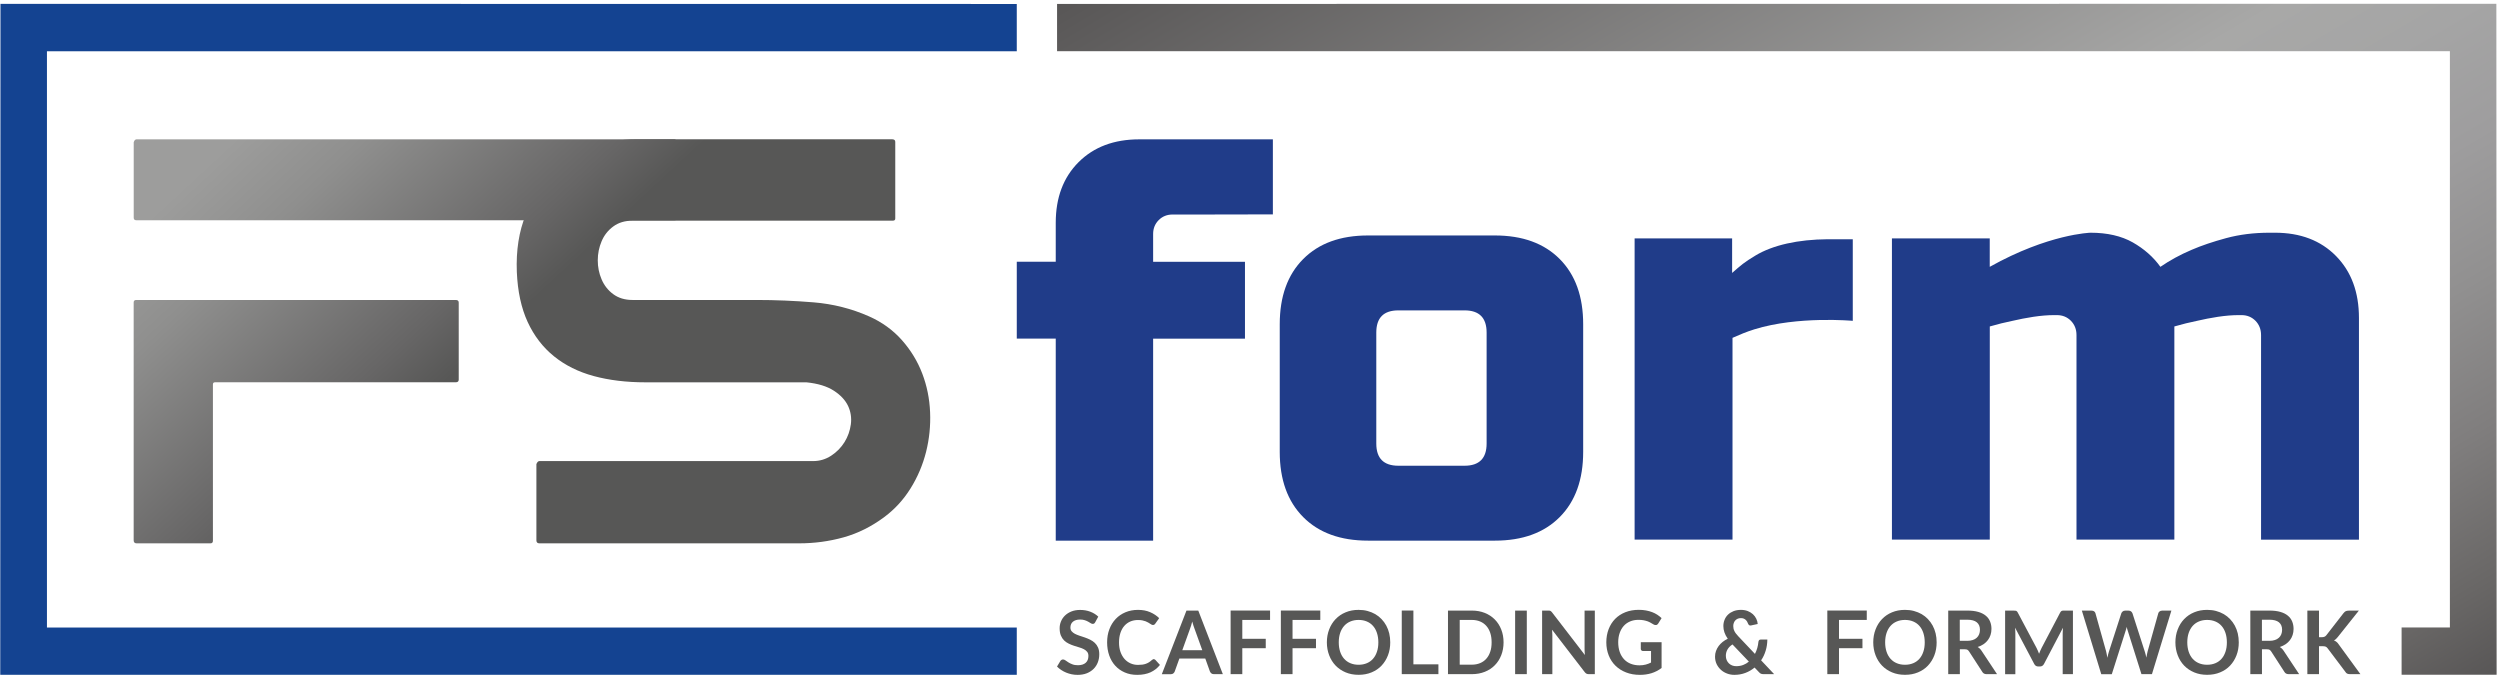 <svg width="263" height="71" viewBox="0 0 263 71" fill="none" xmlns="http://www.w3.org/2000/svg">
<path d="M14.333 23.169C14.154 23.169 14.067 23.076 14.067 22.899V14.972C14.127 14.762 14.232 14.655 14.379 14.655H70.961C71.168 14.716 71.273 14.823 71.273 14.972V22.857C71.273 23.067 71.168 23.174 70.961 23.174H14.333V23.169ZM14.062 31.828C14.062 31.646 14.15 31.558 14.329 31.558H47.946C48.152 31.558 48.258 31.651 48.258 31.832V39.941C48.258 40.123 48.152 40.216 47.946 40.216H22.624C22.473 40.216 22.399 40.291 22.399 40.444V56.89C22.399 57.072 22.312 57.16 22.133 57.16H14.374C14.168 57.16 14.062 57.053 14.062 56.843V31.828Z" fill="url(#paint0_linear_2_189)"/>
<path d="M54.37 28.607C54.283 26.342 54.594 24.343 55.305 22.605C56.021 20.866 56.97 19.413 58.157 18.233C59.345 17.055 60.707 16.164 62.239 15.559C63.77 14.953 65.306 14.65 66.852 14.65H93.825C94.063 14.65 94.182 14.738 94.182 14.92V22.987C94.182 23.141 94.095 23.215 93.916 23.215H66.54C65.738 23.215 65.064 23.42 64.513 23.826C63.963 24.231 63.555 24.748 63.289 25.382C63.023 26.011 62.885 26.682 62.885 27.386C62.885 28.094 63.018 28.761 63.289 29.39C63.555 30.019 63.963 30.541 64.513 30.946C65.064 31.352 65.738 31.557 66.54 31.557H79.605C81.567 31.557 83.567 31.641 85.603 31.808C87.639 31.976 89.578 32.465 91.422 33.281C92.788 33.887 93.939 34.721 94.879 35.779C95.815 36.837 96.53 38.011 97.021 39.297C97.512 40.583 97.787 41.935 97.846 43.361C97.906 44.782 97.764 46.175 97.424 47.536C97.081 48.897 96.539 50.178 95.796 51.371C95.054 52.565 94.132 53.571 93.031 54.391C91.692 55.389 90.266 56.102 88.753 56.526C87.235 56.95 85.676 57.159 84.071 57.159H56.74C56.534 57.159 56.429 57.052 56.429 56.843V48.822C56.516 48.613 56.621 48.506 56.74 48.506H85.543C86.226 48.506 86.859 48.319 87.437 47.942C88.015 47.564 88.482 47.089 88.84 46.516C89.198 45.943 89.418 45.313 89.51 44.638C89.597 43.957 89.5 43.314 89.221 42.713C88.936 42.107 88.441 41.571 87.726 41.105C87.01 40.639 86.047 40.341 84.828 40.22H67.884C65.894 40.22 64.087 40.001 62.468 39.563C60.849 39.125 59.451 38.43 58.277 37.48C57.103 36.529 56.181 35.327 55.512 33.877C54.837 32.414 54.457 30.662 54.37 28.607Z" fill="url(#paint1_linear_2_189)"/>
<path d="M126.99 22.567C125.743 22.567 124.533 22.567 123.359 22.567C122.772 22.567 122.286 22.763 121.896 23.154C121.506 23.546 121.309 24.03 121.309 24.618V27.54H130.971V35.625H121.309V56.88H111.064V35.62H106.965V27.535H111.064V23.439C111.064 20.787 111.862 18.662 113.467 17.059C115.068 15.46 117.195 14.659 119.851 14.659C121.176 14.659 132.227 14.659 133.906 14.659V22.553" fill="#203C89"/>
<path d="M166.55 47.536C166.55 50.453 165.729 52.741 164.083 54.396C162.436 56.05 160.166 56.875 157.264 56.875H143.915C141.012 56.875 138.738 56.05 137.096 54.396C135.45 52.741 134.629 50.453 134.629 47.536V34.11C134.629 31.193 135.45 28.905 137.096 27.251C138.742 25.596 141.012 24.771 143.915 24.771H157.264C160.166 24.771 162.436 25.596 164.083 27.251C165.729 28.905 166.55 31.193 166.55 34.11V47.536ZM156.392 34.986C156.392 33.43 155.617 32.652 154.072 32.652H147.106C145.557 32.652 144.786 33.43 144.786 34.986V46.66C144.786 48.217 145.561 48.995 147.106 48.995H154.072C155.617 48.995 156.392 48.217 156.392 46.66V34.986Z" fill="#203C89"/>
<path d="M182.219 25.079V28.714C183.122 27.917 183.489 27.591 184.672 26.883C186.511 25.773 189.18 25.191 192.266 25.168H194.912V33.752C194.912 33.752 189.148 33.22 184.558 34.646C183.728 34.903 182.971 35.224 182.26 35.541V56.768H171.961V25.079H182.219Z" fill="#203C89"/>
<path d="M235.51 33.15C234.841 33.15 234.116 33.211 233.332 33.327C232.548 33.449 231.823 33.588 231.154 33.747C230.37 33.905 229.567 34.105 228.742 34.343V56.768H218.447V35.243C218.447 34.646 218.25 34.148 217.86 33.747C217.466 33.351 216.98 33.15 216.388 33.15H216.094C215.425 33.15 214.7 33.211 213.916 33.327C213.132 33.449 212.408 33.588 211.738 33.747C210.954 33.905 210.151 34.105 209.326 34.343V56.768H199.031V25.079H209.321V28.071C215.517 24.599 219.919 24.482 219.919 24.482C221.684 24.482 223.166 24.823 224.362 25.498C225.559 26.179 226.531 27.032 227.274 28.071C228.256 27.395 229.352 26.794 230.571 26.277C231.589 25.838 232.795 25.428 234.189 25.051C235.584 24.674 237.101 24.482 238.748 24.482H239.335C242.003 24.482 244.14 25.298 245.75 26.934C247.359 28.569 248.162 30.741 248.162 33.453V56.772H237.863V35.243C237.863 34.646 237.665 34.148 237.276 33.747C236.881 33.351 236.395 33.15 235.804 33.15H235.51Z" fill="#203C89"/>
<path d="M115.221 65.451C115.184 65.516 115.147 65.563 115.106 65.591C115.065 65.619 115.014 65.633 114.955 65.633C114.891 65.633 114.822 65.609 114.749 65.563C114.675 65.516 114.583 65.46 114.483 65.404C114.382 65.344 114.258 65.293 114.12 65.246C113.983 65.199 113.818 65.176 113.63 65.176C113.46 65.176 113.313 65.195 113.185 65.237C113.056 65.279 112.951 65.335 112.864 65.409C112.777 65.484 112.712 65.572 112.671 65.675C112.63 65.777 112.607 65.889 112.607 66.015C112.607 66.173 112.648 66.304 112.735 66.406C112.823 66.513 112.937 66.602 113.079 66.677C113.222 66.751 113.382 66.816 113.565 66.877C113.749 66.938 113.932 66.998 114.125 67.063C114.317 67.129 114.501 67.208 114.684 67.296C114.868 67.385 115.028 67.497 115.17 67.627C115.313 67.762 115.427 67.925 115.514 68.121C115.601 68.317 115.643 68.55 115.643 68.83C115.643 69.132 115.592 69.417 115.491 69.678C115.391 69.943 115.239 70.172 115.047 70.367C114.849 70.563 114.611 70.717 114.331 70.829C114.047 70.941 113.726 70.996 113.364 70.996C113.153 70.996 112.946 70.978 112.745 70.936C112.543 70.894 112.346 70.833 112.162 70.759C111.974 70.68 111.8 70.591 111.635 70.479C111.47 70.372 111.328 70.251 111.199 70.12L111.557 69.524C111.589 69.482 111.626 69.445 111.676 69.417C111.727 69.389 111.777 69.375 111.832 69.375C111.91 69.375 111.988 69.407 112.08 69.468C112.171 69.529 112.272 69.603 112.391 69.678C112.511 69.757 112.653 69.827 112.818 69.887C112.978 69.953 113.176 69.981 113.4 69.981C113.749 69.981 114.019 69.897 114.212 69.729C114.405 69.561 114.501 69.319 114.501 69.007C114.501 68.83 114.46 68.69 114.373 68.578C114.285 68.466 114.171 68.373 114.029 68.298C113.886 68.224 113.726 68.159 113.543 68.107C113.359 68.056 113.176 68 112.988 67.935C112.8 67.874 112.616 67.8 112.433 67.711C112.249 67.623 112.089 67.511 111.947 67.376C111.805 67.236 111.69 67.063 111.603 66.854C111.516 66.644 111.474 66.388 111.474 66.085C111.474 65.842 111.52 65.605 111.617 65.372C111.713 65.139 111.85 64.934 112.034 64.757C112.217 64.579 112.442 64.435 112.708 64.328C112.974 64.221 113.281 64.165 113.625 64.165C114.015 64.165 114.373 64.225 114.698 64.351C115.024 64.472 115.303 64.649 115.537 64.868L115.221 65.451Z" fill="#575756"/>
<path d="M121.366 69.341C121.435 69.341 121.49 69.369 121.545 69.42L122.027 69.951C121.761 70.287 121.43 70.543 121.041 70.725C120.651 70.902 120.183 70.995 119.637 70.995C119.147 70.995 118.711 70.911 118.321 70.739C117.932 70.571 117.597 70.333 117.322 70.03C117.047 69.728 116.836 69.369 116.689 68.949C116.542 68.53 116.469 68.073 116.469 67.575C116.469 67.071 116.547 66.61 116.707 66.195C116.863 65.776 117.088 65.417 117.372 65.114C117.656 64.811 118 64.578 118.399 64.41C118.798 64.243 119.239 64.159 119.72 64.159C120.201 64.159 120.623 64.238 120.995 64.401C121.366 64.559 121.683 64.769 121.944 65.03L121.536 65.608C121.513 65.645 121.481 65.678 121.444 65.706C121.408 65.734 121.352 65.748 121.288 65.748C121.242 65.748 121.197 65.734 121.146 65.71C121.096 65.683 121.045 65.65 120.986 65.613C120.926 65.575 120.862 65.533 120.784 65.487C120.706 65.44 120.619 65.398 120.518 65.361C120.417 65.324 120.302 65.291 120.169 65.263C120.036 65.235 119.885 65.226 119.711 65.226C119.417 65.226 119.147 65.277 118.904 65.384C118.661 65.492 118.45 65.645 118.276 65.846C118.101 66.046 117.964 66.293 117.867 66.587C117.771 66.88 117.721 67.211 117.721 67.584C117.721 67.961 117.771 68.292 117.877 68.586C117.982 68.879 118.124 69.126 118.303 69.327C118.482 69.527 118.693 69.681 118.936 69.788C119.179 69.895 119.44 69.947 119.72 69.947C119.885 69.947 120.036 69.937 120.174 69.919C120.307 69.9 120.435 69.872 120.545 69.83C120.66 69.788 120.766 69.737 120.866 69.676C120.967 69.611 121.068 69.537 121.169 69.443C121.201 69.415 121.233 69.392 121.265 69.378C121.293 69.35 121.33 69.341 121.366 69.341Z" fill="#575756"/>
<path d="M128.643 70.921H127.698C127.592 70.921 127.505 70.893 127.437 70.841C127.368 70.785 127.322 70.72 127.285 70.641L126.795 69.276H124.071L123.58 70.641C123.557 70.711 123.507 70.776 123.438 70.837C123.369 70.897 123.282 70.925 123.176 70.925H122.223L124.814 64.238H126.061L128.643 70.921ZM126.478 68.395L125.676 66.172C125.634 66.074 125.593 65.958 125.552 65.823C125.511 65.687 125.465 65.538 125.423 65.384C125.382 65.543 125.341 65.687 125.3 65.827C125.258 65.962 125.217 66.083 125.176 66.186L124.378 68.4H126.478V68.395Z" fill="#575756"/>
<path d="M130.69 65.221V67.202H133.157V68.194H130.69V70.916H129.461V64.228H133.611V65.216H130.69V65.221Z" fill="#575756"/>
<path d="M135.975 65.221V67.202H138.442V68.194H135.975V70.916H134.746V64.228H138.896V65.216H135.975V65.221Z" fill="#575756"/>
<path d="M146.253 67.575C146.253 68.064 146.176 68.521 146.015 68.935C145.855 69.355 145.63 69.713 145.341 70.021C145.052 70.329 144.699 70.566 144.291 70.734C143.883 70.906 143.424 70.99 142.924 70.99C142.424 70.99 141.975 70.906 141.562 70.734C141.154 70.562 140.801 70.324 140.508 70.021C140.214 69.713 139.989 69.355 139.829 68.935C139.668 68.516 139.586 68.064 139.586 67.575C139.586 67.085 139.668 66.629 139.829 66.214C139.989 65.794 140.214 65.436 140.508 65.128C140.801 64.825 141.15 64.583 141.562 64.415C141.97 64.243 142.424 64.159 142.924 64.159C143.259 64.159 143.571 64.196 143.864 64.275C144.158 64.354 144.428 64.466 144.676 64.606C144.924 64.751 145.144 64.923 145.336 65.128C145.534 65.333 145.699 65.561 145.836 65.813C145.974 66.065 146.075 66.34 146.148 66.638C146.217 66.936 146.253 67.248 146.253 67.575ZM145.002 67.575C145.002 67.206 144.951 66.88 144.855 66.587C144.759 66.293 144.621 66.046 144.442 65.846C144.263 65.641 144.043 65.487 143.791 65.38C143.534 65.272 143.245 65.216 142.924 65.216C142.603 65.216 142.314 65.272 142.058 65.38C141.801 65.487 141.581 65.645 141.402 65.846C141.223 66.051 141.081 66.298 140.985 66.587C140.888 66.876 140.838 67.206 140.838 67.575C140.838 67.943 140.888 68.269 140.985 68.562C141.081 68.851 141.218 69.098 141.402 69.303C141.581 69.504 141.801 69.662 142.058 69.769C142.314 69.877 142.603 69.933 142.924 69.933C143.245 69.933 143.534 69.877 143.791 69.769C144.048 69.662 144.263 69.508 144.442 69.303C144.621 69.103 144.759 68.856 144.855 68.562C144.956 68.274 145.002 67.943 145.002 67.575Z" fill="#575756"/>
<path d="M151.321 69.891V70.916H147.465V64.228H148.689V69.891H151.321Z" fill="#575756"/>
<path d="M158.175 67.575C158.175 68.064 158.092 68.516 157.932 68.926C157.771 69.336 157.547 69.69 157.253 69.984C156.964 70.282 156.611 70.511 156.203 70.674C155.795 70.837 155.336 70.921 154.836 70.921H152.328V64.233H154.836C155.336 64.233 155.79 64.317 156.203 64.48C156.611 64.644 156.964 64.876 157.253 65.17C157.547 65.464 157.771 65.818 157.932 66.228C158.092 66.633 158.175 67.085 158.175 67.575ZM156.918 67.575C156.918 67.207 156.873 66.88 156.776 66.587C156.68 66.293 156.542 66.051 156.363 65.846C156.185 65.645 155.965 65.487 155.708 65.38C155.451 65.273 155.162 65.217 154.841 65.217H153.562V69.923H154.841C155.162 69.923 155.451 69.868 155.708 69.76C155.965 69.653 156.185 69.499 156.363 69.294C156.542 69.094 156.68 68.847 156.776 68.553C156.873 68.274 156.918 67.943 156.918 67.575Z" fill="#575756"/>
<path d="M160.62 70.921H159.391V64.233H160.62V70.921Z" fill="#575756"/>
<path d="M167.775 64.233V70.921H167.146C167.05 70.921 166.967 70.907 166.903 70.874C166.839 70.841 166.775 70.785 166.715 70.711L163.281 66.251C163.299 66.456 163.308 66.643 163.308 66.815V70.921H162.23V64.233H162.872C162.923 64.233 162.969 64.233 163.005 64.238C163.042 64.243 163.079 64.252 163.106 64.266C163.134 64.28 163.161 64.299 163.189 64.327C163.216 64.355 163.244 64.387 163.281 64.429L166.729 68.907C166.72 68.8 166.711 68.693 166.706 68.591C166.702 68.488 166.697 68.39 166.697 68.297V64.233H167.775Z" fill="#575756"/>
<path d="M174.799 67.565V70.273C174.464 70.524 174.111 70.706 173.73 70.823C173.354 70.939 172.946 70.995 172.52 70.995C171.983 70.995 171.497 70.911 171.062 70.739C170.626 70.571 170.255 70.333 169.947 70.03C169.64 69.728 169.402 69.369 169.237 68.949C169.071 68.53 168.984 68.073 168.984 67.575C168.984 67.071 169.067 66.61 169.227 66.191C169.388 65.771 169.617 65.412 169.911 65.109C170.209 64.806 170.566 64.573 170.988 64.406C171.41 64.238 171.882 64.154 172.41 64.154C172.676 64.154 172.928 64.177 173.157 64.219C173.391 64.261 173.607 64.322 173.804 64.396C174.001 64.471 174.184 64.564 174.35 64.671C174.515 64.778 174.661 64.9 174.799 65.025L174.45 65.589C174.395 65.678 174.327 65.734 174.235 65.752C174.148 65.771 174.051 65.752 173.946 65.687C173.845 65.627 173.744 65.571 173.643 65.51C173.542 65.45 173.432 65.403 173.309 65.356C173.185 65.314 173.047 65.277 172.896 65.249C172.745 65.221 172.566 65.207 172.364 65.207C172.038 65.207 171.745 65.263 171.484 65.375C171.222 65.487 170.997 65.645 170.814 65.85C170.631 66.055 170.488 66.307 170.388 66.596C170.287 66.885 170.236 67.211 170.236 67.565C170.236 67.947 170.291 68.288 170.397 68.591C170.502 68.893 170.658 69.145 170.851 69.355C171.048 69.564 171.282 69.723 171.557 69.83C171.832 69.937 172.139 69.993 172.479 69.993C172.722 69.993 172.937 69.965 173.13 69.914C173.322 69.863 173.506 69.793 173.689 69.7V68.488H172.859C172.781 68.488 172.717 68.465 172.676 68.423C172.63 68.376 172.612 68.325 172.612 68.26V67.556H174.799V67.565Z" fill="#575756"/>
<path d="M186.64 70.921H185.539C185.425 70.921 185.333 70.906 185.26 70.879C185.186 70.851 185.113 70.79 185.035 70.701L184.581 70.226C184.292 70.469 183.971 70.655 183.613 70.79C183.256 70.925 182.871 70.995 182.453 70.995C182.201 70.995 181.953 70.953 181.71 70.865C181.467 70.776 181.247 70.65 181.059 70.483C180.867 70.315 180.715 70.114 180.596 69.877C180.481 69.639 180.422 69.373 180.422 69.08C180.422 68.87 180.454 68.67 180.523 68.483C180.592 68.297 180.683 68.124 180.802 67.961C180.922 67.803 181.064 67.658 181.224 67.528C181.385 67.397 181.568 67.29 181.761 67.197C181.596 66.964 181.481 66.74 181.408 66.521C181.334 66.302 181.298 66.083 181.298 65.864C181.298 65.631 181.339 65.412 181.422 65.207C181.504 64.998 181.623 64.816 181.784 64.662C181.94 64.508 182.137 64.387 182.366 64.294C182.595 64.205 182.857 64.159 183.15 64.159C183.416 64.159 183.655 64.201 183.866 64.284C184.077 64.368 184.255 64.48 184.407 64.615C184.558 64.755 184.673 64.914 184.76 65.091C184.847 65.268 184.897 65.454 184.911 65.645L184.196 65.799C184.063 65.827 183.967 65.766 183.902 65.622C183.875 65.543 183.838 65.463 183.797 65.394C183.751 65.319 183.701 65.258 183.641 65.203C183.581 65.147 183.508 65.105 183.425 65.072C183.343 65.04 183.251 65.025 183.141 65.025C183.013 65.025 182.898 65.049 182.802 65.091C182.701 65.137 182.618 65.198 182.55 65.272C182.481 65.347 182.43 65.436 182.394 65.538C182.357 65.641 182.339 65.743 182.339 65.855C182.339 65.948 182.348 66.037 182.366 66.125C182.385 66.214 182.417 66.298 182.458 66.386C182.499 66.475 182.554 66.563 182.623 66.652C182.692 66.74 182.774 66.843 182.875 66.945L184.622 68.791C184.723 68.595 184.801 68.39 184.865 68.176C184.925 67.961 184.966 67.742 184.985 67.519C184.994 67.449 185.017 67.393 185.058 67.346C185.099 67.304 185.15 67.281 185.223 67.281H185.925C185.92 67.686 185.865 68.078 185.75 68.446C185.64 68.814 185.48 69.159 185.269 69.467L186.64 70.921ZM182.256 67.794C182.013 67.952 181.839 68.134 181.724 68.339C181.614 68.539 181.559 68.758 181.559 68.987C181.559 69.154 181.587 69.308 181.646 69.443C181.706 69.578 181.784 69.695 181.88 69.788C181.976 69.881 182.096 69.956 182.224 70.007C182.357 70.058 182.495 70.082 182.646 70.082C182.912 70.082 183.159 70.04 183.38 69.956C183.6 69.872 183.801 69.755 183.98 69.602L182.256 67.794Z" fill="#575756"/>
<path d="M193.463 65.221V67.202H195.93V68.194H193.463V70.916H192.234V64.228H196.384V65.216H193.463V65.221Z" fill="#575756"/>
<path d="M203.734 67.575C203.734 68.064 203.656 68.521 203.496 68.935C203.335 69.355 203.11 69.713 202.821 70.021C202.533 70.329 202.179 70.566 201.771 70.734C201.363 70.906 200.905 70.99 200.405 70.99C199.905 70.99 199.456 70.906 199.043 70.734C198.635 70.562 198.282 70.324 197.988 70.021C197.695 69.713 197.47 69.355 197.309 68.935C197.149 68.516 197.066 68.064 197.066 67.575C197.066 67.085 197.149 66.629 197.309 66.214C197.47 65.794 197.695 65.436 197.988 65.128C198.282 64.825 198.63 64.583 199.043 64.415C199.451 64.243 199.905 64.159 200.405 64.159C200.74 64.159 201.051 64.196 201.345 64.275C201.638 64.354 201.909 64.466 202.157 64.606C202.404 64.751 202.624 64.923 202.817 65.128C203.014 65.333 203.179 65.561 203.317 65.813C203.454 66.065 203.555 66.34 203.629 66.638C203.702 66.936 203.734 67.248 203.734 67.575ZM202.482 67.575C202.482 67.206 202.432 66.88 202.335 66.587C202.239 66.293 202.101 66.046 201.923 65.846C201.744 65.641 201.524 65.487 201.271 65.38C201.015 65.272 200.726 65.216 200.405 65.216C200.084 65.216 199.795 65.272 199.538 65.38C199.281 65.487 199.061 65.645 198.882 65.846C198.703 66.051 198.561 66.298 198.465 66.587C198.369 66.876 198.318 67.206 198.318 67.575C198.318 67.943 198.369 68.269 198.465 68.562C198.561 68.851 198.699 69.098 198.882 69.303C199.061 69.504 199.281 69.662 199.538 69.769C199.795 69.877 200.084 69.933 200.405 69.933C200.726 69.933 201.015 69.877 201.271 69.769C201.528 69.662 201.744 69.508 201.923 69.303C202.101 69.103 202.239 68.856 202.335 68.562C202.436 68.274 202.482 67.943 202.482 67.575Z" fill="#575756"/>
<path d="M210.089 70.921H208.984C208.773 70.921 208.622 70.837 208.53 70.669L207.145 68.53C207.095 68.451 207.035 68.395 206.975 68.358C206.916 68.32 206.819 68.306 206.7 68.306H206.177V70.921H204.953V64.233H206.962C207.406 64.233 207.792 64.28 208.113 64.373C208.434 64.466 208.695 64.597 208.901 64.769C209.108 64.937 209.259 65.142 209.355 65.38C209.452 65.618 209.502 65.874 209.502 66.158C209.502 66.382 209.47 66.596 209.406 66.796C209.342 66.997 209.245 67.179 209.121 67.342C208.998 67.505 208.846 67.649 208.668 67.77C208.489 67.892 208.282 67.989 208.048 68.064C208.126 68.111 208.2 68.166 208.269 68.227C208.333 68.292 208.397 68.367 208.452 68.451L210.089 70.921ZM206.939 67.416C207.168 67.416 207.37 67.388 207.539 67.328C207.709 67.267 207.851 67.188 207.961 67.085C208.071 66.983 208.154 66.862 208.209 66.717C208.264 66.577 208.291 66.419 208.291 66.251C208.291 65.911 208.181 65.65 207.961 65.468C207.741 65.287 207.406 65.193 206.952 65.193H206.168V67.412H206.939V67.416Z" fill="#575756"/>
<path d="M218.073 64.233V70.921H216.995V66.601C216.995 66.428 217.004 66.242 217.023 66.041L215.032 69.84C214.941 70.021 214.794 70.114 214.601 70.114H214.427C214.235 70.114 214.088 70.026 213.996 69.84L211.983 66.028C211.992 66.13 212.001 66.228 212.006 66.33C212.011 66.428 212.015 66.522 212.015 66.605V70.925H210.938V64.238H211.859C211.914 64.238 211.96 64.238 212.001 64.243C212.043 64.247 212.075 64.252 212.107 64.266C212.139 64.28 212.166 64.299 212.194 64.327C212.221 64.355 212.244 64.392 212.267 64.438L214.239 68.153C214.29 68.25 214.34 68.353 214.381 68.456C214.427 68.563 214.468 68.67 214.51 68.777C214.551 68.665 214.597 68.553 214.643 68.446C214.689 68.339 214.739 68.236 214.789 68.139L216.734 64.434C216.757 64.387 216.784 64.35 216.812 64.322C216.839 64.294 216.867 64.275 216.899 64.261C216.931 64.247 216.968 64.243 217.004 64.238C217.046 64.233 217.091 64.233 217.146 64.233H218.073V64.233Z" fill="#575756"/>
<path d="M228.431 64.233L226.385 70.921H225.28L223.84 66.354C223.799 66.242 223.762 66.107 223.73 65.948C223.712 66.028 223.694 66.097 223.675 66.167C223.657 66.237 223.639 66.298 223.616 66.358L222.162 70.925H221.052L219.012 64.238H220.034C220.14 64.238 220.227 64.261 220.3 64.313C220.374 64.364 220.42 64.434 220.442 64.518L221.561 68.516C221.584 68.614 221.607 68.721 221.63 68.838C221.653 68.954 221.676 69.075 221.699 69.201C221.722 69.071 221.749 68.949 221.777 68.838C221.804 68.726 221.836 68.619 221.869 68.521L223.162 64.522C223.185 64.452 223.235 64.387 223.304 64.327C223.377 64.266 223.464 64.238 223.565 64.238H223.923C224.028 64.238 224.116 64.266 224.184 64.317C224.249 64.368 224.299 64.438 224.336 64.522L225.624 68.521C225.688 68.712 225.743 68.931 225.798 69.182C225.84 68.94 225.881 68.716 225.931 68.521L227.05 64.522C227.069 64.443 227.115 64.378 227.188 64.322C227.261 64.266 227.353 64.238 227.454 64.238H228.431V64.233Z" fill="#575756"/>
<path d="M235.519 67.575C235.519 68.064 235.441 68.521 235.281 68.935C235.12 69.355 234.896 69.713 234.607 70.021C234.318 70.329 233.965 70.566 233.556 70.734C233.148 70.906 232.69 70.99 232.19 70.99C231.69 70.99 231.241 70.906 230.828 70.734C230.42 70.562 230.067 70.324 229.773 70.021C229.48 69.713 229.255 69.355 229.095 68.935C228.934 68.516 228.852 68.064 228.852 67.575C228.852 67.085 228.934 66.629 229.095 66.214C229.255 65.794 229.48 65.436 229.773 65.128C230.067 64.825 230.415 64.583 230.828 64.415C231.236 64.243 231.69 64.159 232.19 64.159C232.525 64.159 232.837 64.196 233.13 64.275C233.424 64.354 233.694 64.466 233.942 64.606C234.189 64.751 234.409 64.923 234.602 65.128C234.799 65.333 234.964 65.561 235.102 65.813C235.239 66.065 235.34 66.34 235.414 66.638C235.482 66.936 235.519 67.248 235.519 67.575ZM234.267 67.575C234.267 67.206 234.217 66.88 234.121 66.587C234.024 66.293 233.887 66.046 233.708 65.846C233.529 65.641 233.309 65.487 233.057 65.38C232.8 65.272 232.511 65.216 232.19 65.216C231.869 65.216 231.58 65.272 231.323 65.38C231.066 65.487 230.846 65.645 230.667 65.846C230.489 66.051 230.347 66.298 230.25 66.587C230.154 66.876 230.103 67.206 230.103 67.575C230.103 67.943 230.154 68.269 230.25 68.562C230.347 68.851 230.484 69.098 230.667 69.303C230.846 69.504 231.066 69.662 231.323 69.769C231.58 69.877 231.869 69.933 232.19 69.933C232.511 69.933 232.8 69.877 233.057 69.769C233.313 69.662 233.529 69.508 233.708 69.303C233.887 69.103 234.024 68.856 234.121 68.562C234.221 68.274 234.267 67.943 234.267 67.575Z" fill="#575756"/>
<path d="M241.87 70.921H240.765C240.554 70.921 240.403 70.837 240.311 70.669L238.926 68.53C238.876 68.451 238.816 68.395 238.757 68.358C238.697 68.32 238.601 68.306 238.482 68.306H237.959V70.921H236.734V64.233H238.743C239.188 64.233 239.573 64.28 239.894 64.373C240.215 64.466 240.476 64.597 240.683 64.769C240.889 64.937 241.04 65.142 241.137 65.38C241.233 65.618 241.283 65.874 241.283 66.158C241.283 66.382 241.251 66.596 241.187 66.796C241.123 66.997 241.027 67.179 240.903 67.342C240.779 67.505 240.628 67.649 240.449 67.77C240.27 67.892 240.064 67.989 239.83 68.064C239.908 68.111 239.981 68.166 240.05 68.227C240.114 68.292 240.178 68.367 240.233 68.451L241.87 70.921ZM238.725 67.416C238.954 67.416 239.156 67.388 239.325 67.328C239.495 67.267 239.637 67.188 239.747 67.085C239.857 66.983 239.94 66.862 239.995 66.717C240.05 66.577 240.077 66.419 240.077 66.251C240.077 65.911 239.967 65.65 239.747 65.468C239.527 65.287 239.192 65.193 238.738 65.193H237.954V67.412H238.725V67.416Z" fill="#575756"/>
<path d="M243.95 67.034H244.238C244.353 67.034 244.449 67.02 244.527 66.987C244.605 66.955 244.67 66.904 244.725 66.834L246.54 64.499C246.618 64.401 246.696 64.331 246.779 64.294C246.861 64.257 246.967 64.238 247.095 64.238H248.15L245.935 67.016C245.807 67.183 245.669 67.304 245.532 67.374C245.633 67.412 245.724 67.463 245.802 67.528C245.885 67.593 245.958 67.682 246.031 67.789L248.315 70.921H247.237C247.091 70.921 246.985 70.902 246.912 70.86C246.838 70.818 246.779 70.757 246.733 70.678L244.871 68.209C244.812 68.125 244.747 68.069 244.67 68.031C244.592 67.999 244.486 67.98 244.344 67.98H243.959V70.921H242.734V64.233H243.959V67.034H243.95Z" fill="#575756"/>
<path d="M262.617 0.399L262.644 70.981H252.648V66.009H257.729V5.385H111.203V0.413L262.617 0.399Z" fill="url(#paint2_linear_2_189)"/>
<path d="M0.05 0.404L0.027 70.986H106.965V66.013H4.939V5.39H106.965V0.418L0.05 0.404Z" fill="#144391"/>
<defs>
<linearGradient id="paint0_linear_2_189" x1="24.035" y1="15.168" x2="47.038" y2="39.985" gradientUnits="userSpaceOnUse">
<stop stop-color="#9D9D9C"/>
<stop offset="0.276" stop-color="#8F8F8E"/>
<stop offset="0.82" stop-color="#676666"/>
<stop offset="1" stop-color="#575756"/>
</linearGradient>
<linearGradient id="paint1_linear_2_189" x1="41.861" y1="-1.357" x2="64.865" y2="23.46" gradientUnits="userSpaceOnUse">
<stop stop-color="#9D9D9C"/>
<stop offset="0.276" stop-color="#8F8F8E"/>
<stop offset="0.82" stop-color="#676666"/>
<stop offset="1" stop-color="#575756"/>
</linearGradient>
<linearGradient id="paint2_linear_2_189" x1="166.928" y1="-32.28" x2="236.511" y2="86.315" gradientUnits="userSpaceOnUse">
<stop stop-color="#585656"/>
<stop offset="0.474" stop-color="#A8A8A7"/>
<stop offset="0.548" stop-color="#A5A5A5"/>
<stop offset="0.636" stop-color="#9E9D9E"/>
<stop offset="0.731" stop-color="#919090"/>
<stop offset="0.831" stop-color="#807E7E"/>
<stop offset="0.934" stop-color="#696766"/>
<stop offset="1" stop-color="#585656"/>
</linearGradient>
</defs>
</svg>
